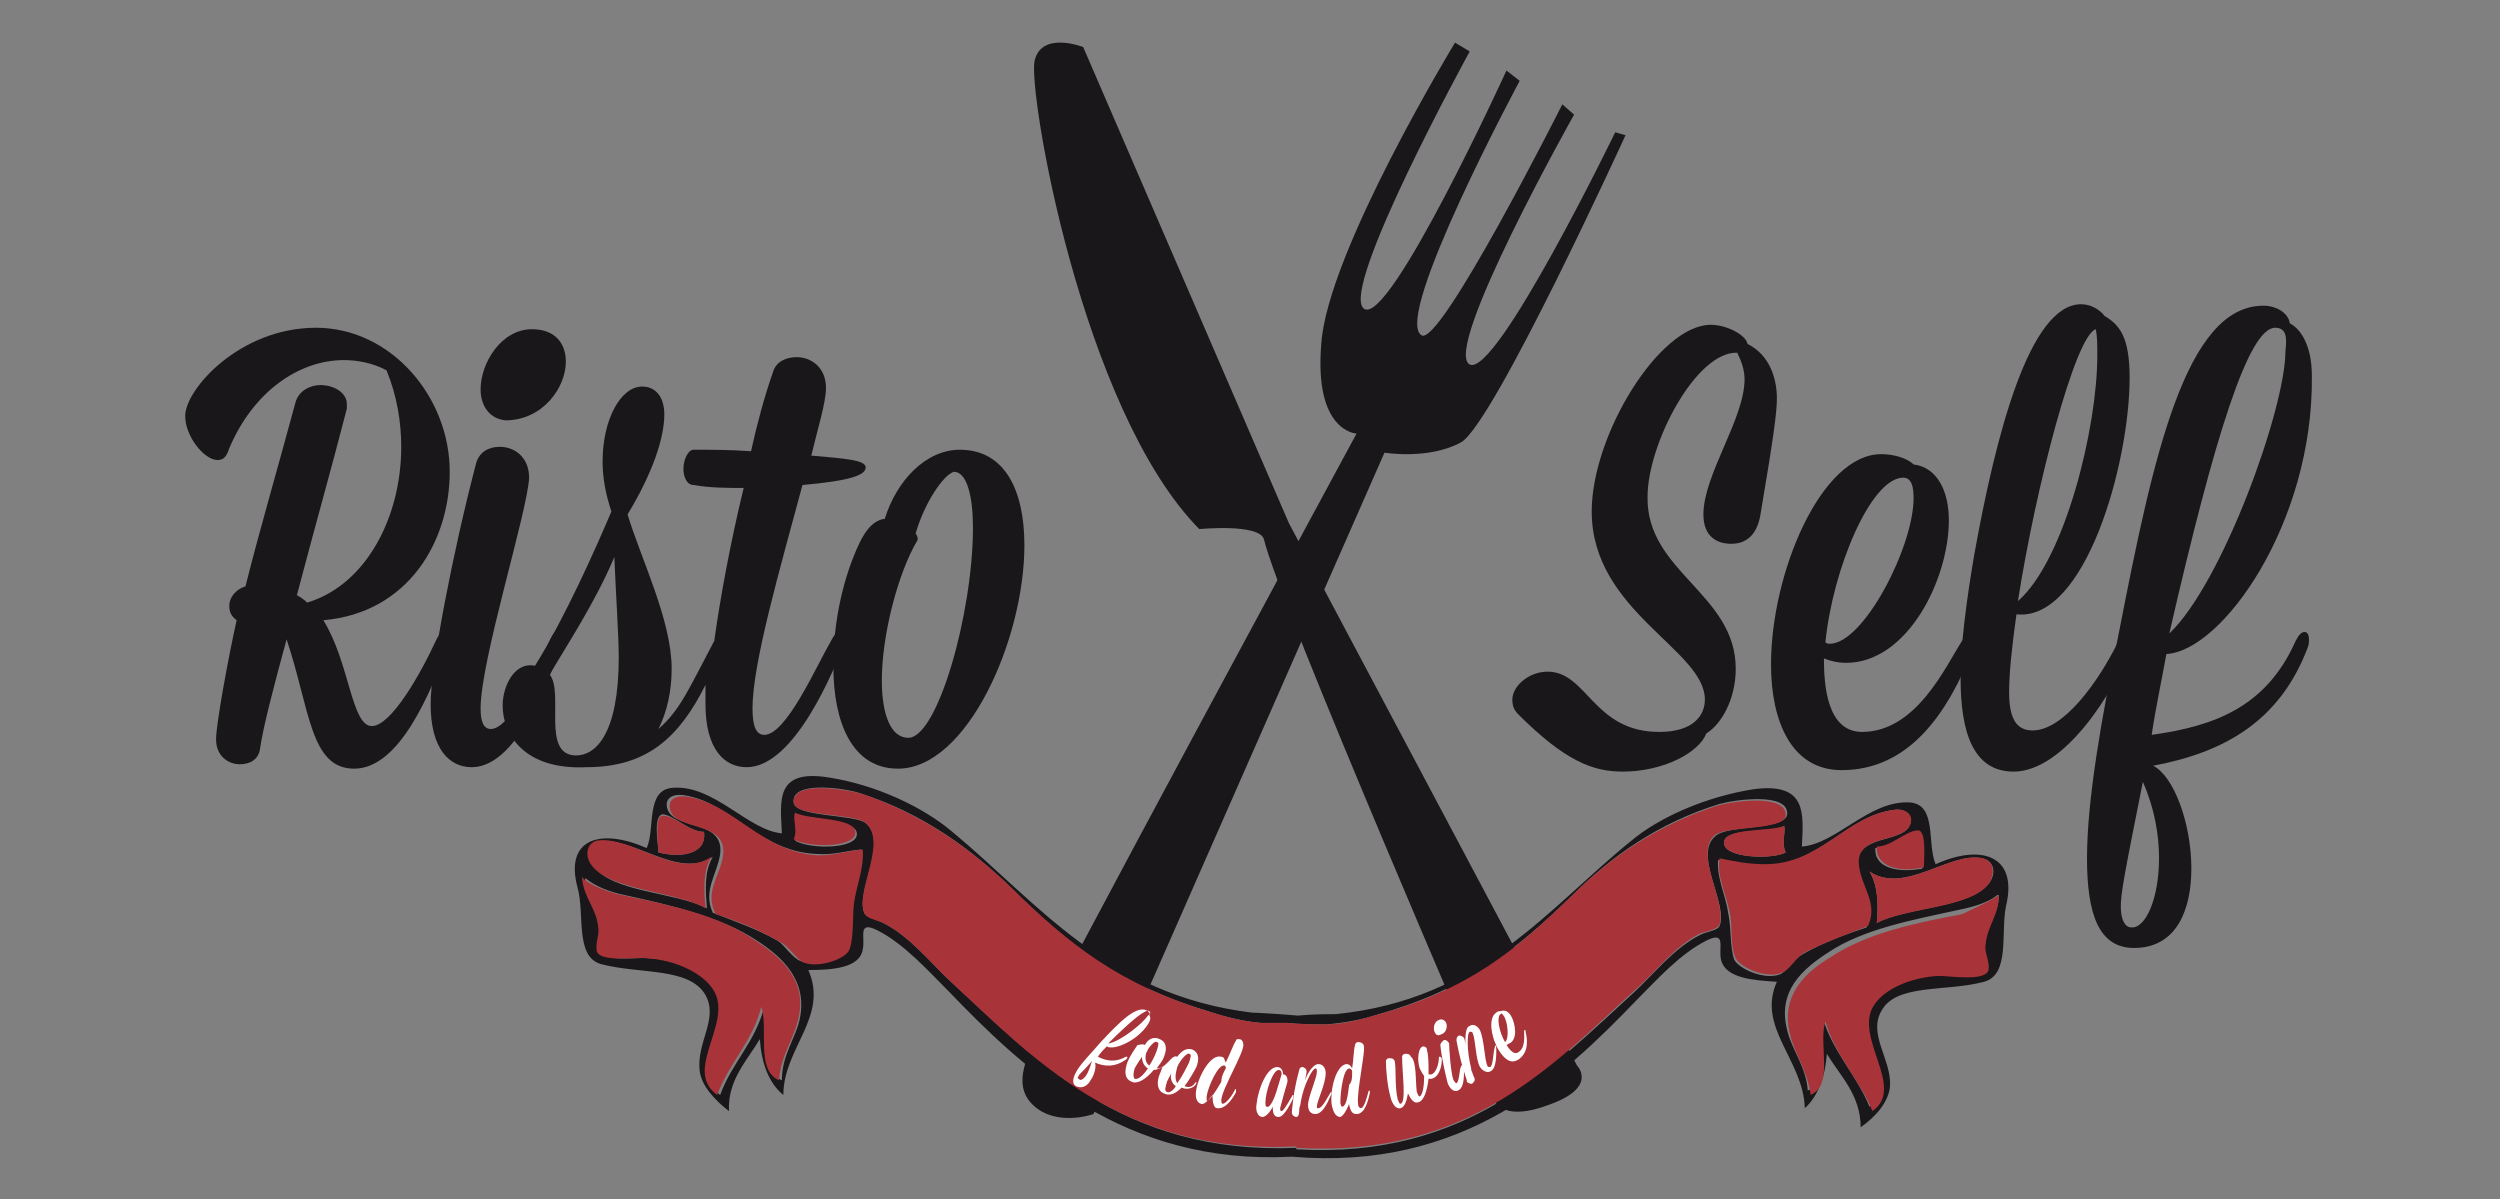 <?xml version="1.0" encoding="utf-8"?>
<!-- Generator: Adobe Illustrator 18.0.0, SVG Export Plug-In . SVG Version: 6.00 Build 0)  -->
<!DOCTYPE svg PUBLIC "-//W3C//DTD SVG 1.1//EN" "http://www.w3.org/Graphics/SVG/1.1/DTD/svg11.dtd">
<svg version="1.1" id="logo" xmlns="http://www.w3.org/2000/svg" xmlns:xlink="http://www.w3.org/1999/xlink" x="0px" y="0px"
	 viewBox="-35 -16.8 170.1 81.6" enable-background="new -35 -16.8 170.1 81.6" xml:space="preserve">
<rect x="-35" y="-16.8" width="170.1" height="81.6" fill="#808080" stroke="none"/>
<g>
	<path fill="#1A171B" d="M72.3,55.7L52.7,18.8l-14-32.4c0,0-2.8-1.1-3.3,0.9c-0.5,2,3.2,23.8,11.2,31.9c0,0,4.1-0.4,4.4,0.7
		c1,4.3,15.5,37.8,15.5,37.8s0.3,2,3.8,0.7C73.8,57.2,72.3,55.7,72.3,55.7z"/>
	<path fill="#1A171B" d="M57.3,12.7c0,0-2.9-0.1-2.4-6.1C55.3,0.4,64-13.9,64-13.9l1,0.6c0,0-8.9,16.2-7.2,17.5S67.5-12,67.5-12
		l0.9,0.7c0,0-8.6,16-6.7,17.3C62.9,7,71.3-9.7,71.3-9.7l0.8,0.7c0,0-9,16-7.1,17c1.8,0.9,9.9-15.8,9.9-15.8l0.7,0.2
		c0,0-9,19.7-11.2,20.9c-2.2,1.2-5.2,0.7-5.2,0.7l-19.8,45c0,0-2.5,0.9-4.1-0.6c-1.6-1.5-0.1-3.6,0-4.5C35.5,53,57.3,12.7,57.3,12.7
		z"/>
	<g>
		<g>
			<path fill="#1A171B" d="M83.1,28.7c0,2.1-1,3.8-2,4.4c-0.5,1.3-2.9,2.6-5.7,2.6c-2,0-3.9-0.7-7.1-3.9c-0.3-0.3-0.4-0.6-0.4-1
				c0-0.9,1.1-1.9,2.4-1.9c2.7,0,3.1,4.1,7.6,4.1c2.4,0,3.1-1.2,3.1-2.2c0-3.4-7.7-6-7.7-12.8c0-5.2,4.6-12.7,8.1-12.7
				c1.1,0,2.4,0.7,2.5,1.3c1.6,0.8,2,2.5,2,3.7c0,0.9-0.2,2.5-1.1,7.8c-0.2,1.4-0.9,2.1-2,2.1c-1,0-1.9-0.5-1.9-2
				c0-2.7,2.8-6.5,2.8-9.2c0-0.6-0.2-1.2-0.5-1.8c-2.8-0.1-6.1,6.2-6.1,9.8C77,22.1,83.1,23.6,83.1,28.7z"/>
			<path fill="#1A171B" d="M97.6,18.6c0,4-2.8,9.7-7,9.7c-0.5,0-1-0.1-1.5-0.3c0,1.8,0.2,5,2.6,5c3.7,0,5.7-4.5,6.8-6.2
				c0.2-0.4,0.4-0.6,0.6-0.6c0.2,0,0.3,0.2,0.3,0.4c0,0.2,0,0.4-0.1,0.6c-1.8,4.7-4.5,8.4-9,8.4c-3.4,0-4.8-3.3-4.8-7.2
				c0-6.2,3.4-14.3,7.5-14.3c0.9,0,1.8,0.3,2.2,0.7C96.8,15,97.6,16.6,97.6,18.6z M89.5,27c2.3,0,5.7-6.6,5.7-9.9
				c0-0.7-0.1-1.4-0.7-1.4c-2.2,0-4.8,6.2-5.3,11.2C89.3,27,89.4,27,89.5,27z"/>
			<path fill="#1A171B" d="M108.2,4.7c1,0.6,1.7,1.4,1.7,4.2c0,5.8-3,16.6-7.7,16.1c-0.3,2.1-0.5,4-0.5,5.3c0,1.8,0.5,2.6,1.6,2.6
				c2.1,0,4.5-3.3,5.9-6.2c0.2-0.5,0.4-0.6,0.6-0.6c0.2,0,0.3,0.2,0.3,0.5c0,0.2,0,0.3-0.1,0.6c-1.2,3.2-4.6,8.5-8,8.5
				c-2.7,0-3.6-2.6-3.6-6.3c0-2.4,0.4-5.3,0.9-8.3c1.5-8.4,3.8-17.2,7.3-17.2C107.3,3.9,107.9,4.3,108.2,4.7z M102.3,24.1
				c3.2-2.8,5.4-11.8,5.4-16.7c0-0.7,0-1.3-0.1-1.8C106.2,6,103.5,16.4,102.3,24.1z"/>
			<path fill="#1A171B" d="M112.4,27.7c-0.3,1.7-0.7,3.5-1,5.5c4.3-0.6,7.8-1.9,9.8-6.4c0.2-0.4,0.4-0.6,0.6-0.6
				c0.2,0,0.3,0.2,0.3,0.5c0,0.2,0,0.4-0.1,0.6c-1.9,5-5.7,7.1-10.5,8c1.4,0.7,2.6,3.9,2.6,7c0,2.8-1,5.4-3.9,5.4
				c-2.4,0-3.2-2.3-3.2-6.1c0-4,1-9.6,2.2-15.5C111.5,14.3,113.7,4,119,4c0.9,0,1.7,0.5,1.8,1.2c0.6,0.3,1.5,1.3,1.5,3.6
				C122.4,18.8,116.2,27.5,112.4,27.7z M111.9,41.6c0-1.6-0.3-3.4-1.1-5.2c-1.3,6.5-1.5,7.6-1.5,8.5c0,0.9,0.3,1.4,0.7,1.4
				C111,46.4,111.9,44.3,111.9,41.6z M119.8,5.5c-1.8,0-4.1,7.3-7.2,20.8c3.6-3.4,7.9-15.3,7.9-19.2C120.6,6.2,120.6,5.5,119.8,5.5z
				"/>
		</g>
	</g>
	<g>
		<g>
			<path fill="#1A171B" d="M-20.2,14.5c-0.9,0-2.2-1.6-2.2-3c0-1.8,3.7-6,8.9-6c5.1,0,9.1,4.7,9.1,9.8c0,4.7-2.8,9.6-8.6,10.1
				c1.8,2.9,1.9,7.2,3.3,7.2c1.3,0,3.3-3.5,4.4-5.9c0.2-0.4,0.4-0.5,0.6-0.5c0.2,0,0.3,0.1,0.3,0.4c0,0.2,0,0.3-0.1,0.5
				c-1.2,3.2-3.3,8.4-6.4,8.4c-3,0-3-4-4.6-8.8c-0.9,3.3-1.6,6-1.8,7.4c-0.1,0.8-0.7,1.1-1.4,1.1c-0.7,0-1.6-0.5-1.6-1.7
				c0-1,0.8-5.4,1.4-8.1c-0.4-0.3-0.5-0.6-0.5-1c0-0.5,0.4-1.1,1.1-1.3c0.9-3.6,2.1-7.7,3.4-12.5c0.2-0.8,1-1.2,1.7-1.2
				c0.9,0,1.8,0.5,1.8,1.3c0,0.1,0,0.2,0,0.3c-1,3.9-2.3,8.5-3.4,12.7c0.2,0.1,0.5,0.3,0.7,0.5c4-1.2,6.4-5.8,6.4-10.6
				c0-1.7-0.3-3.5-1-5.2c-0.9-0.5-2-0.7-2.9-0.7c-3.1,0-6.2,2.2-7.8,6C-19.6,14.3-19.8,14.5-20.2,14.5z"/>
			<path fill="#1A171B" d="M-2.3,31.4c0,0.9,0.2,1.4,0.7,1.4c1.5,0,3.6-5.1,4-6C2.6,26.3,2.9,26,3.1,26c0.2,0,0.3,0.2,0.3,0.4
				c0,0.2,0,0.4-0.2,0.7c-0.6,1.5-2.8,8.3-6.1,8.3c-1.5,0-2.8-1.2-2.8-4.3c0-2.5,1.5-10.3,3.1-16.4c0.2-0.7,0.8-1.1,1.6-1.1
				c1,0,2,0.7,2,2.1C0.9,18-2.3,28.1-2.3,31.4z M-2.3,9.7c0-1.8,1.4-4.1,3.5-4.1c1.6,0,2.3,1,2.3,2.2c0,1.8-1.6,4-4.1,4
				C-1.7,11.7-2.3,10.8-2.3,9.7z"/>
			<path fill="#1A171B" d="M-0.8,31.2c0-1.3,0.8-3,2.2-2.7c2-3.2,4.1-7.9,5.2-10.5C6.2,16.8,6,15.7,6,14.6c0-2.8,1.2-5.1,2.7-5.1
				c0.9,0,1.5,0.7,1.5,1.9c0,1.6-0.8,4-2.5,6.8c0.9,3,3,7.2,3,10.5c0,1.5-0.3,2.9-0.9,4.1c1.5-1.3,2.1-2.8,3.8-6
				c0.4-2.9,1.1-6.7,2-10.4c-1.1,0-2.3,0-3.4-0.2c-0.5,0-0.7-0.6-0.7-1.1c0-0.6,0.3-1.3,0.7-1.3c1.1,0,2.5,0,3.9,0.1
				c0.4-1.8,0.9-3.7,1.5-5.4c0.2-0.7,0.9-1,1.6-1c1,0,2,0.7,2,2.1c0,1-0.6,2.9-1,4.6c2.3,0.2,3.7,0.3,3.7,0.8c0,0.5-0.9,0.9-4.3,1.2
				c-1.5,5.6-3.4,12.1-3.4,15.2c0,1.1,0.2,1.8,0.8,1.8c1.5,0,3.5-4.6,4.6-6.5c0.3-0.5,0.5-0.8,0.7-0.8c0.2,0,0.3,0.2,0.3,0.5
				c0,0.2,0,0.4-0.2,0.7c-0.6,1.5-3.3,8.3-6.6,8.3c-1.5,0-2.8-1.2-2.8-4.3c0-0.4,0-0.8,0-1.3c-1.8,3.6-4,5.6-8.1,5.6
				C0.7,35.6-0.8,33.2-0.8,31.2z M2.4,29.1c1,1.2-0.6,5.5,1.8,5.5c1.3,0,2.9-1.4,2.9-6.7c0-1.4-0.2-4.3-0.3-6.8
				C5.5,24.2,3.5,27.2,2.4,29.1z"/>
			<path fill="#1A171B" d="M25.2,18.5c0.8-2.6,2.8-4.7,5.1-4.7c3.1,0,4.4,2.8,4.4,6.5c0,6.4-3.9,15.2-8.6,15.2c-3.1,0-4.4-3.1-4.4-7
				c0-3.1,0.7-6.1,1.8-8.4C23.9,19.3,24.4,18.6,25.2,18.5z M27.3,19.5c0.1,0.1,0.2,0.4,0.1,0.5c-1.3,2.2-2.4,6.4-2.4,9.5
				c0,2.3,0.6,3.9,1.8,3.9c2,0,4.4-8.5,4.4-14.3c0-2.1-0.4-3.8-1.3-3.8C29.2,15.5,27.9,17.4,27.3,19.5z"/>
		</g>
	</g>
	<path fill="#1A171B" d="M96.7,42c3.1-1.4,5.6-0.6,4.8,2.8c-0.4,1.8,0.3,4.7-1.5,5.2c-2.6,0.7-6,0.1-7,2c-0.9,1.6,0.7,3.3,0.6,5.1
		c-0.1,1.1-1,2.1-2,2.8c0-2.2-1.4-3.5-2.3-5c-0.1,1.5-0.6,2.9-1.5,3.7c-0.1-3.3-3.3-5.5-1.9-8.6c-1.5-0.1-3.5-0.2-3.8-1.5
		c-0.2-0.8,0.4-2-1-1.3c-1.8,0.9-3.4,2.7-4.7,4c-5.1,5.3-11.8,11.7-23.5,10.7c0,0,0,0,0,0c-11.4,0.6-18.2-5.9-23.4-11.3
		c-1.3-1.3-3-3.2-4.8-4.1c-1.4-0.7-0.8,0.5-1,1.3c-0.2,1.3-2.2,1.4-3.7,1.4c1.4,3.2-1.7,5.3-1.7,8.5c-1-0.8-1.5-2.2-1.6-3.8
		c-0.9,1.5-2.2,2.8-2.1,4.9c-0.9-0.7-1.9-1.7-2-2.8c-0.2-1.9,1.3-3.5,0.4-5.1c-1.1-1.9-4.4-1.4-7.1-2.1c-1.8-0.5-1.1-3.4-1.6-5.2
		c-0.9-3.3,1.5-4.1,4.7-2.7c0.6-1.3-0.1-4,1.8-4.1c2.8-0.2,5.1,2.9,7.4,3.1c-0.1-2.2-0.5-4.4,3.2-3.8c3.2,0.5,6.4,2,8.4,3.7
		c5.8,4.8,10.5,11.1,20.4,12.3c0.3,0,2,0.1,3.1,0.2c1-0.1,2.3-0.1,2.6-0.1c9.9-1,14.4-7.2,20.1-11.8c1.9-1.6,5.1-3,8.3-3.5
		c3.7-0.5,3.4,1.7,3.3,3.9c2.4-0.2,4.6-3.2,7.4-3C96.8,38,96.1,40.6,96.7,42z M101,44.1C101,44.1,101,44.1,101,44.1
		C101,44.1,101,44.1,101,44.1c-0.1,0-0.1,0-0.1,0c-0.6,0.5-1.6,0.8-2.6,1c-3.2,0.7-6.5,1.3-8.9,2.9c-1.7,1.1-3.5,2.6-2.8,5.3
		c0.3,1.3,1.3,2.5,1.4,4.1c1.6-0.6,0.6-3.5,1-5c0.7,2.4,2.3,3.9,3.2,6.1c2.4-1.6-1.3-5,0.1-7.2c0.7-1,2.6-1.9,4.4-2
		c0.8,0,3.2,0.4,3.4-0.4c0.1-0.6-0.2-1.1-0.2-1.7C100.2,46.2,101,45.4,101,44.1z M100.4,43.2c0.4-0.6,0.3-1.4-0.5-1.6
		c-2.2-0.5-5.3,2.5-7.7,0.9c0.6,1,0.6,2.3,0.5,3.5C94.7,44.9,99.2,45,100.4,43.2z M95.8,42.3c0-0.5,0.3-2.5-0.4-2.5
		c-0.8,0-1.8,1.1-2.8,1.1C92.5,42.3,94.2,42.6,95.8,42.3z M95,39.2c0.1-0.6-0.4-1-1.1-0.9c-3.3,0.4-5,3.7-8.9,3.8
		c-1.2,0-2-0.2-3.1-0.4c-0.1,1.3,0.5,2.3,0.7,3.7c0.2,0.9,0.1,2.3,0.4,3.1c0.3,0.6,2,1.4,3.1,1c0.5-0.2,1-1.1,1.6-1.4
		c1.4-0.8,2.8-1.3,4.3-1.8c0.7-1.5-0.4-2.6-0.6-4C91.1,39.8,94.6,40.7,95,39.2z M86.6,38.6c0.1-1.5-3.5-1-4.6-0.7
		c-4.2,1.3-7.4,3.6-10,6.2c-3.8,3.7-7.1,6.4-13.5,8.2c-0.6,0.2-1.9,0.5-3.3,0.6c-0.4,0-1.8,0-2.6-0.1c-0.7,0-1.5,0-1.8,0
		c-1.3-0.1-2.7-0.5-3.3-0.7c-6.4-1.9-9.9-4.7-13.7-8.5c-2.7-2.6-5.9-5-10.2-6.4c-1.1-0.4-4.8-0.9-4.6,0.6c0.1,1,4.1,0.8,4.9,1.4
		c1.6,1.3-0.7,4.6-0.1,6.1c0.1,0.3,0.9,0.5,1.3,0.7c1.8,0.9,3.2,2.7,4.6,4c5.6,5.1,11.6,11.8,23.5,11.3c0,0,0,0,0,0.1
		c11.7,0.7,17.6-5.8,23-10.7c1.4-1.3,2.7-3,4.5-3.9c0.4-0.2,1.2-0.3,1.3-0.6c0.6-1.5-1.8-4.8-0.3-6.1C82.5,39.3,86.5,39.7,86.6,38.6
		z M86.5,41.2c-0.3-0.6,0-1.4-0.1-1.8c-1,0.5-4,0.1-4.1,1.1C82.2,41.6,85.6,41.7,86.5,41.2z M23,44.7c0.2-1.4,0.8-2.4,0.6-3.7
		c-1.1,0.1-1.9,0.4-3.1,0.3c-3.9-0.2-5.7-3.5-9-4c-0.7-0.1-1.3,0.2-1.1,0.9c0.4,1.5,3.9,0.7,3.6,3.1c-0.2,1.4-1.2,2.5-0.5,4
		c1.5,0.6,3,1.1,4.4,1.9c0.5,0.3,1,1.2,1.6,1.4c1.1,0.4,2.8-0.3,3.1-0.9C23,47,22.9,45.6,23,44.7z M19.1,40.4c1,0.6,4.3,0.6,4.2-0.5
		c-0.1-1-3.1-0.8-4.1-1.2C19,38.9,19.3,39.8,19.1,40.4z M19.4,52.6c0.6-2.7-1.2-4.3-2.9-5.4c-2.4-1.6-5.8-2.4-9-3.1
		c-1-0.2-2-0.6-2.6-1.1c0,0-0.1,0-0.1-0.1c0,0,0,0,0,0c0,0,0,0,0,0c0.1,1.4,0.9,2.1,1.1,3.4c0.1,0.5-0.3,1-0.1,1.6
		c0.2,0.8,2.6,0.4,3.4,0.5c1.9,0.1,3.8,1,4.5,2.1c1.5,2.2-2.1,5.5,0.3,7.2c0.8-2.2,2.4-3.6,3-6c0.5,1.5-0.4,4.4,1.2,5
		C18.2,55,19.1,53.9,19.4,52.6z M13.1,45c-0.1-1.2-0.2-2.5,0.4-3.5c-2.3,1.6-5.6-1.5-7.7-1c-0.8,0.2-0.8,1-0.4,1.6
		C6.5,43.9,11,43.9,13.1,45z M9.8,41.2c1.6,0.4,3.3,0.1,3.1-1.4c-1,0-2-1.1-2.8-1.2C9.4,38.7,9.8,40.7,9.8,41.2z"/>
	<g>
		<path fill="#A83339" d="M101,44.1C101,44.1,101,44.1,101,44.1c0,1.4-0.8,2.1-0.9,3.4c-0.1,0.5,0.3,1.1,0.2,1.7
			c-0.2,0.8-2.6,0.4-3.4,0.4c-1.9,0.1-3.7,0.9-4.4,2c-1.4,2.2,2.2,5.6-0.1,7.2c-0.9-2.2-2.5-3.7-3.2-6.1c-0.5,1.5,0.6,4.3-1,5
			c-0.2-1.6-1.1-2.8-1.4-4.1c-0.7-2.7,1.1-4.3,2.8-5.3c2.4-1.6,5.7-2.3,8.9-2.9C99.3,45,100.3,44.6,101,44.1
			C100.9,44.1,100.9,44.1,101,44.1C101,44.1,101,44.1,101,44.1z"/>
		<path fill="#A83339" d="M99.9,41.6c0.8,0.2,0.8,1,0.5,1.6c-1.1,1.8-5.6,1.7-7.7,2.8c0.1-1.2,0.1-2.6-0.5-3.5
			C94.6,44.1,97.7,41.1,99.9,41.6z"/>
		<path fill="#A83339" d="M95.5,39.7c0.6,0,0.4,2,0.4,2.5c-1.6,0.4-3.3,0-3.2-1.4C93.7,40.8,94.7,39.7,95.5,39.7z"/>
		<path fill="#A83339" d="M93.9,38.3c0.7-0.1,1.3,0.3,1.1,0.9c-0.4,1.5-3.9,0.6-3.5,3c0.2,1.4,1.3,2.5,0.6,4
			c-1.5,0.6-2.9,1.1-4.3,1.8c-0.6,0.3-1,1.2-1.6,1.4c-1.1,0.4-2.8-0.4-3.1-1c-0.4-0.8-0.2-2.2-0.4-3.1c-0.3-1.4-0.9-2.5-0.7-3.7
			c1,0.2,1.9,0.4,3.1,0.4C88.9,42,90.6,38.7,93.9,38.3z"/>
		<path fill="#A83339" d="M81.9,38c1.1-0.3,4.7-0.8,4.6,0.7c-0.1,1-4,0.7-4.8,1.3c-1.5,1.2,0.8,4.6,0.3,6.1
			c-0.1,0.3-0.9,0.5-1.3,0.6c-1.8,0.9-3.1,2.7-4.5,3.9c-5.4,4.9-11.2,11.4-23,10.7c0,0,0,0,0-0.1C41.3,61.8,35.2,55.1,29.7,50
			c-1.4-1.3-2.8-3.1-4.6-4c-0.4-0.2-1.2-0.3-1.3-0.7c-0.6-1.5,1.6-4.8,0.1-6.1c-0.8-0.7-4.8-0.4-4.9-1.4c-0.1-1.5,3.5-0.9,4.6-0.6
			c4.2,1.4,7.5,3.8,10.2,6.4c3.9,3.8,7.3,6.6,13.7,8.5c0.6,0.2,2,0.6,3.3,0.7c0.3,0,1.1,0,1.8,0c0.9,0.1,2.2,0.1,2.6,0.1
			c1.3,0,2.6-0.4,3.3-0.6c6.4-1.7,9.7-4.5,13.5-8.2C74.5,41.6,77.8,39.3,81.9,38z"/>
		<path fill="#A83339" d="M86.4,39.4c0.1,0.4-0.2,1.2,0.1,1.8c-0.9,0.5-4.3,0.4-4.2-0.7C82.4,39.5,85.4,39.8,86.4,39.4z"/>
		<path fill="#A83339" d="M23.7,41c0.1,1.3-0.4,2.3-0.6,3.7c-0.1,0.9,0,2.3-0.3,3.1c-0.2,0.6-2,1.3-3.1,0.9c-0.5-0.2-1-1.1-1.6-1.4
			c-1.4-0.8-2.8-1.4-4.4-1.9c-0.8-1.5,0.3-2.6,0.5-4c0.3-2.4-3.2-1.6-3.6-3.1c-0.2-0.7,0.4-1,1.1-0.9c3.3,0.5,5.1,3.8,9,4
			C21.8,41.4,22.6,41.1,23.7,41z"/>
		<path fill="#A83339" d="M23.2,39.8c0.1,1.1-3.2,1.1-4.2,0.5c0.3-0.6-0.1-1.4,0.1-1.8C20.1,39,23.1,38.8,23.2,39.8z"/>
		<path fill="#A83339" d="M16.4,47.2c1.7,1.1,3.6,2.7,2.9,5.4c-0.3,1.3-1.2,2.5-1.3,4.1c-1.6-0.7-0.7-3.5-1.2-5
			c-0.6,2.4-2.2,3.8-3,6c-2.4-1.7,1.2-5-0.3-7.2c-0.7-1.1-2.6-2-4.5-2.1c-0.8-0.1-3.2,0.3-3.4-0.5c-0.1-0.6,0.2-1.1,0.1-1.6
			c-0.1-1.3-1-2-1.1-3.4c0,0,0,0,0,0c0,0,0,0,0,0c0,0,0.1,0,0.1,0.1c0.6,0.5,1.7,0.9,2.6,1.1C10.7,44.8,14,45.5,16.4,47.2z"/>
		<path fill="#A83339" d="M13.4,41.5c-0.6,1-0.5,2.3-0.4,3.5c-2.1-1.2-6.6-1.2-7.8-3c-0.4-0.6-0.3-1.4,0.4-1.6
			C7.9,40,11.1,43.1,13.4,41.5z"/>
		<path fill="#A83339" d="M12.9,39.8c0.2,1.5-1.5,1.8-3.1,1.4c0-0.5-0.3-2.5,0.3-2.5C10.9,38.7,11.9,39.8,12.9,39.8z"/>
	</g>
	<g>
		<path fill="#FFFFFF" d="M40.3,54.4c-0.2,0.2-0.4,0.4-0.6,0.7c0.6,0.3,1.2,0.4,1.9,0c0.1,0,0.1,0,0.1,0c0,0,0,0,0,0.1
			c0,0,0,0-0.1,0.1c-0.7,0.5-1.4,0.5-2.1,0.2c0.1,0.2,0,0.8-0.3,1.2c-0.2,0.4-0.6,0.6-1,0.4c-0.3-0.2-0.2-0.6,0.1-1.1
			c0.3-0.5,1-1.2,1.6-1.9c1.3-1.4,2.5-2.6,3.2-2.1c0.1,0.1,0.2,0.2,0.1,0.3c0.1,0.1,0.1,0.3-0.1,0.6C42.4,54,40.8,54.7,40.3,54.4z
			 M39,56.2c0.1-0.2,0.2-0.5,0.3-0.8c-0.7,0.8-0.9,0.9-0.9,1c-0.1,0.1-0.1,0.2,0,0.2C38.5,56.8,38.8,56.6,39,56.2z M43.2,52
			c-0.2-0.2-1.2,0.6-2.8,2.2c0.8-0.1,2.4-1.4,2.7-1.9C43.3,52.2,43.3,52.1,43.2,52z"/>
		<path fill="#FFFFFF" d="M42.9,54.3c0.2-0.4,0.6-0.6,1-0.4c0.5,0.2,0.5,0.7,0.3,1.2c-0.1,0.3-0.3,0.5-0.5,0.8c0.7,0,1-1,1.4-0.8
			c0.3-0.4,0.6-0.6,1-0.5c0.5,0.2,0.5,0.7,0.3,1.2c-0.2,0.4-0.5,0.9-0.8,1.3c0.2,0.1,0.5,0.1,0.7-0.2c0.1-0.1,0.1-0.1,0.1-0.1
			c0,0,0,0,0,0.1c-0.1,0.3-0.6,0.5-1,0.3c-0.4,0.4-0.8,0.6-1.2,0.4c-0.5-0.2-0.5-0.8-0.3-1.3c0.1-0.2,0.1-0.3,0.2-0.5
			c-0.2,0.1-0.4,0.2-0.6,0.2c-0.5,0.6-1.1,1-1.5,0.8c-0.5-0.2-0.5-0.7-0.3-1.3c0.2-0.5,0.5-0.9,0.7-1.2
			C42.6,54.3,42.7,54.2,42.9,54.3z M43.1,55.9c-0.3-0.2-0.4-0.5-0.4-0.8c-0.2,0.3-0.4,0.6-0.5,0.8c-0.1,0.3-0.1,0.6,0,0.7
			C42.5,56.7,42.9,56.2,43.1,55.9z M43.1,54.6C43.1,54.6,43.1,54.6,43.1,54.6c0,0.1-0.1,0.2-0.1,0.2c-0.1,0.3-0.1,0.7,0.2,0.9
			c0.2-0.3,0.4-0.7,0.5-1c0.1-0.3,0.2-0.6,0-0.6C43.6,54,43.3,54.3,43.1,54.6z M45,57.1c-0.3-0.2-0.4-0.6-0.3-0.9
			c-0.1,0.2-0.2,0.4-0.3,0.6c-0.1,0.4-0.2,0.6,0,0.7C44.6,57.6,44.9,57.3,45,57.1z M45.1,55.8c-0.1,0.4-0.2,0.8,0,1.1
			c0.3-0.4,0.6-1,0.8-1.4c0.1-0.3,0.2-0.6,0-0.6C45.8,54.8,45.3,55.3,45.1,55.8z"/>
		<path fill="#FFFFFF" d="M48.1,58c0,0.2,0,0.3,0.1,0.3c0.2,0,0.6-0.5,0.8-0.9c0-0.1,0.1-0.1,0.1-0.1c0,0,0,0,0,0.1c0,0,0,0.1,0,0.1
			c-0.2,0.4-0.7,1.2-1.3,1.1c-0.2,0-0.3-0.4-0.3-0.8c0,0,0-0.1,0-0.1c-0.3,0.4-0.6,0.7-0.8,0.6c-0.3-0.1-0.4-0.5-0.3-1
			c0.2-1,1-2.4,1.7-2.2c0.2,0,0.2,0.2,0.3,0.4c0.3-0.6,0.5-1.2,0.7-1.5c0-0.1,0.1-0.1,0.2-0.1c0.2,0,0.3,0.2,0.3,0.4
			C49.6,54.9,48.2,57.2,48.1,58z M48.4,55.9c0-0.1,0-0.2-0.1-0.2c-0.4-0.1-1.1,1.4-1.2,2.1c0,0.2,0,0.3,0,0.3c0.2,0,0.6-0.6,1-1.3
			C48.1,56.4,48.3,56.1,48.4,55.9z"/>
		<path fill="#FFFFFF" d="M52.1,58.6c0,0.1,0,0.2,0.1,0.2c0.1,0,0.3-0.3,0.7-1c0-0.1,0.1-0.1,0.1-0.1c0,0,0,0,0,0.1c0,0,0,0.1,0,0.1
			c-0.1,0.2-0.6,1.3-1,1.3c-0.2,0-0.4-0.1-0.4-0.6c0,0,0-0.1,0-0.1c-0.2,0.4-0.5,0.7-0.7,0.7c-0.3,0-0.5-0.4-0.4-0.9
			c0.1-1,0.7-2.5,1.4-2.5c0.3,0,0.4,0.3,0.4,0.5l0,0c0.2,0,0.3,0.2,0.3,0.4c0,0,0,0.1,0,0.1C52.4,57.5,52.2,58.2,52.1,58.6z
			 M51.9,57.3l0.3-1c0-0.1,0-0.3-0.2-0.3c-0.4,0-0.9,1.5-0.9,2.2c0,0.2,0,0.3,0.1,0.3C51.4,58.6,51.7,58,51.9,57.3z"/>
		<path fill="#FFFFFF" d="M53.2,59.2c-0.1,0-0.3-0.1-0.3-0.3c0,0,0,0,0-0.1c0.1-1,0.2-1.7,0.5-2.8c0-0.1,0.1-0.2,0.2-0.2
			c0.1,0,0.3,0.1,0.3,0.3c0,0.2-0.1,0.5-0.1,0.6c0.2-0.6,0.6-1.1,0.9-1.1c0.4,0,0.5,0.4,0.5,0.6c0,0.8-0.6,1.9-0.6,2.3
			c0,0.1,0,0.1,0.1,0.1c0.3,0,0.7-0.9,0.8-1c0-0.1,0.1-0.1,0.1-0.1c0,0,0,0,0,0c0,0,0,0.1,0,0.1c-0.1,0.2-0.5,1.4-1.1,1.4
			c-0.3,0-0.5-0.2-0.5-0.6c0-0.6,0.6-1.8,0.6-2.3c0-0.1,0-0.2-0.1-0.2c-0.2,0-0.8,1.1-1,2.3l0,0c0,0.2-0.1,0.3-0.1,0.5
			C53.4,59.1,53.3,59.2,53.2,59.2z"/>
		<path fill="#FFFFFF" d="M57.4,58.3c0,0.2,0.1,0.3,0.2,0.3c0.2,0,0.4-0.7,0.5-1.1c0-0.1,0.1-0.1,0.1-0.1c0,0,0,0,0,0.1
			c0,0,0,0.1,0,0.1c-0.1,0.4-0.3,1.4-0.9,1.4c-0.3,0-0.4-0.2-0.5-0.6c0,0,0-0.1,0-0.1c-0.2,0.5-0.4,0.8-0.6,0.9
			c-0.3,0-0.5-0.3-0.6-0.9c-0.1-1,0.3-2.6,1-2.7c0.2,0,0.3,0.1,0.4,0.3c0.1-0.6,0.1-1.3,0.2-1.6c0-0.1,0.1-0.2,0.2-0.2
			c0.2,0,0.4,0.1,0.4,0.3C57.9,54.8,57.3,57.5,57.4,58.3z M57,56.1c0-0.1-0.1-0.2-0.2-0.2c-0.4,0-0.6,1.6-0.6,2.3
			c0,0.2,0.1,0.3,0.1,0.3c0.3,0,0.4-0.7,0.5-1.5C57,56.8,57,56.5,57,56.1z"/>
		<path fill="#FFFFFF" d="M61.4,57.5c0.1,0.2,0.1,0.3,0.2,0.3c0.2-0.1,0.3-0.7,0.3-1.4c-0.1-0.1-0.2-0.3-0.3-0.5
			c-0.2-0.6-0.1-1.4,0.2-1.5c0.1,0,0.3,0,0.3,0.3c0.1,0.3,0.1,1,0.1,1.6c0,0,0.1,0,0.2,0c0.3-0.1,0.5-0.7,0.5-1.1
			c0-0.1,0-0.1,0.1-0.1c0,0,0,0,0.1,0.1c0,0,0,0.1,0,0.1c0,0.5-0.2,1.2-0.7,1.3c-0.1,0-0.1,0-0.2,0c-0.1,0.8-0.3,1.5-0.7,1.6
			c-0.3,0.1-0.5-0.2-0.7-0.6c-0.1,0.5-0.2,0.9-0.5,1c-0.3,0.1-0.6-0.3-0.7-0.8c-0.2-0.7-0.3-1.8-0.3-2.4c0-0.1,0.1-0.2,0.2-0.2
			c0.2,0,0.3,0,0.4,0.2c0.1,0.5,0,1.8,0.2,2.6c0.1,0.2,0.1,0.3,0.2,0.3c0.4-0.1,0.1-2.1,0.1-3.2c0-0.1,0.1-0.2,0.2-0.2
			c0.2,0,0.3,0,0.4,0.2C61.4,55.4,61.3,56.8,61.4,57.5z"/>
		<path fill="#FFFFFF" d="M62.6,53.4c-0.1-0.3,0-0.7,0.3-0.8c0.2-0.1,0.4,0,0.5,0.2c0.1,0.3,0,0.7-0.4,0.8
			C62.8,53.7,62.7,53.6,62.6,53.4z M63.9,56.7c0.1,0.1,0.1,0.2,0.2,0.2c0.2-0.1,0.2-1,0.3-1.1c0-0.1,0-0.1,0.1-0.1c0,0,0.1,0,0.1,0
			c0,0,0,0.1,0,0.1c0,0.3,0.1,1.4-0.4,1.6c-0.2,0.1-0.5,0-0.7-0.5c-0.1-0.4-0.4-1.6-0.5-2.6c0-0.1,0.1-0.2,0.2-0.3
			c0.1-0.1,0.3,0,0.4,0.2C63.6,54.5,63.7,56.2,63.9,56.7z"/>
		<path fill="#FFFFFF" d="M65.2,56.9c-0.1,0.1-0.3,0-0.4-0.1c0,0,0,0,0-0.1c-0.3-0.9-0.5-1.6-0.7-2.7c0-0.1,0-0.2,0.1-0.3
			c0.1-0.1,0.3,0,0.4,0.1c0.1,0.2,0.1,0.5,0.1,0.6c0-0.7,0-1.3,0.3-1.4c0.3-0.2,0.6,0.1,0.7,0.3c0.3,0.7,0.3,2,0.5,2.4
			c0,0.1,0.1,0.1,0.2,0.1c0.2-0.1,0.2-1.1,0.3-1.3c0-0.1,0-0.1,0.1-0.2c0,0,0,0,0,0c0,0,0,0.1,0,0.1c0,0.2,0.1,1.5-0.4,1.7
			c-0.2,0.1-0.5,0-0.7-0.3c-0.3-0.5-0.3-1.9-0.5-2.3c0-0.1-0.1-0.1-0.2-0.1c-0.2,0.1-0.2,1.3,0.1,2.5l0,0.1c0.1,0.2,0.1,0.3,0.2,0.5
			C65.4,56.7,65.3,56.8,65.2,56.9z"/>
		<path fill="#FFFFFF" d="M67.8,52.3c0.3,0.5,0.5,1.6-0.1,1.9c-0.1,0-0.1,0.1-0.2,0.1c0.2,0.3,0.5,0.7,0.8,0.5
			c0.5-0.3,0.4-1.1,0.4-1.4c0-0.1,0-0.1,0-0.1c0,0,0.1,0,0.1,0c0,0,0,0.1,0,0.1c0.2,0.8,0.1,1.5-0.5,1.9c-0.5,0.3-0.9,0-1.3-0.6
			c-0.5-0.8-0.8-2.2-0.2-2.6C66.9,52,67,52,67.1,52C67.4,51.9,67.6,52,67.8,52.3z M67.4,54.1c0.3-0.2,0.2-1.4-0.1-1.8
			c-0.1-0.1-0.1-0.2-0.2-0.1C66.8,52.4,67,53.4,67.4,54.1C67.4,54.2,67.4,54.2,67.4,54.1z"/>
	</g>
</g>
</svg>
